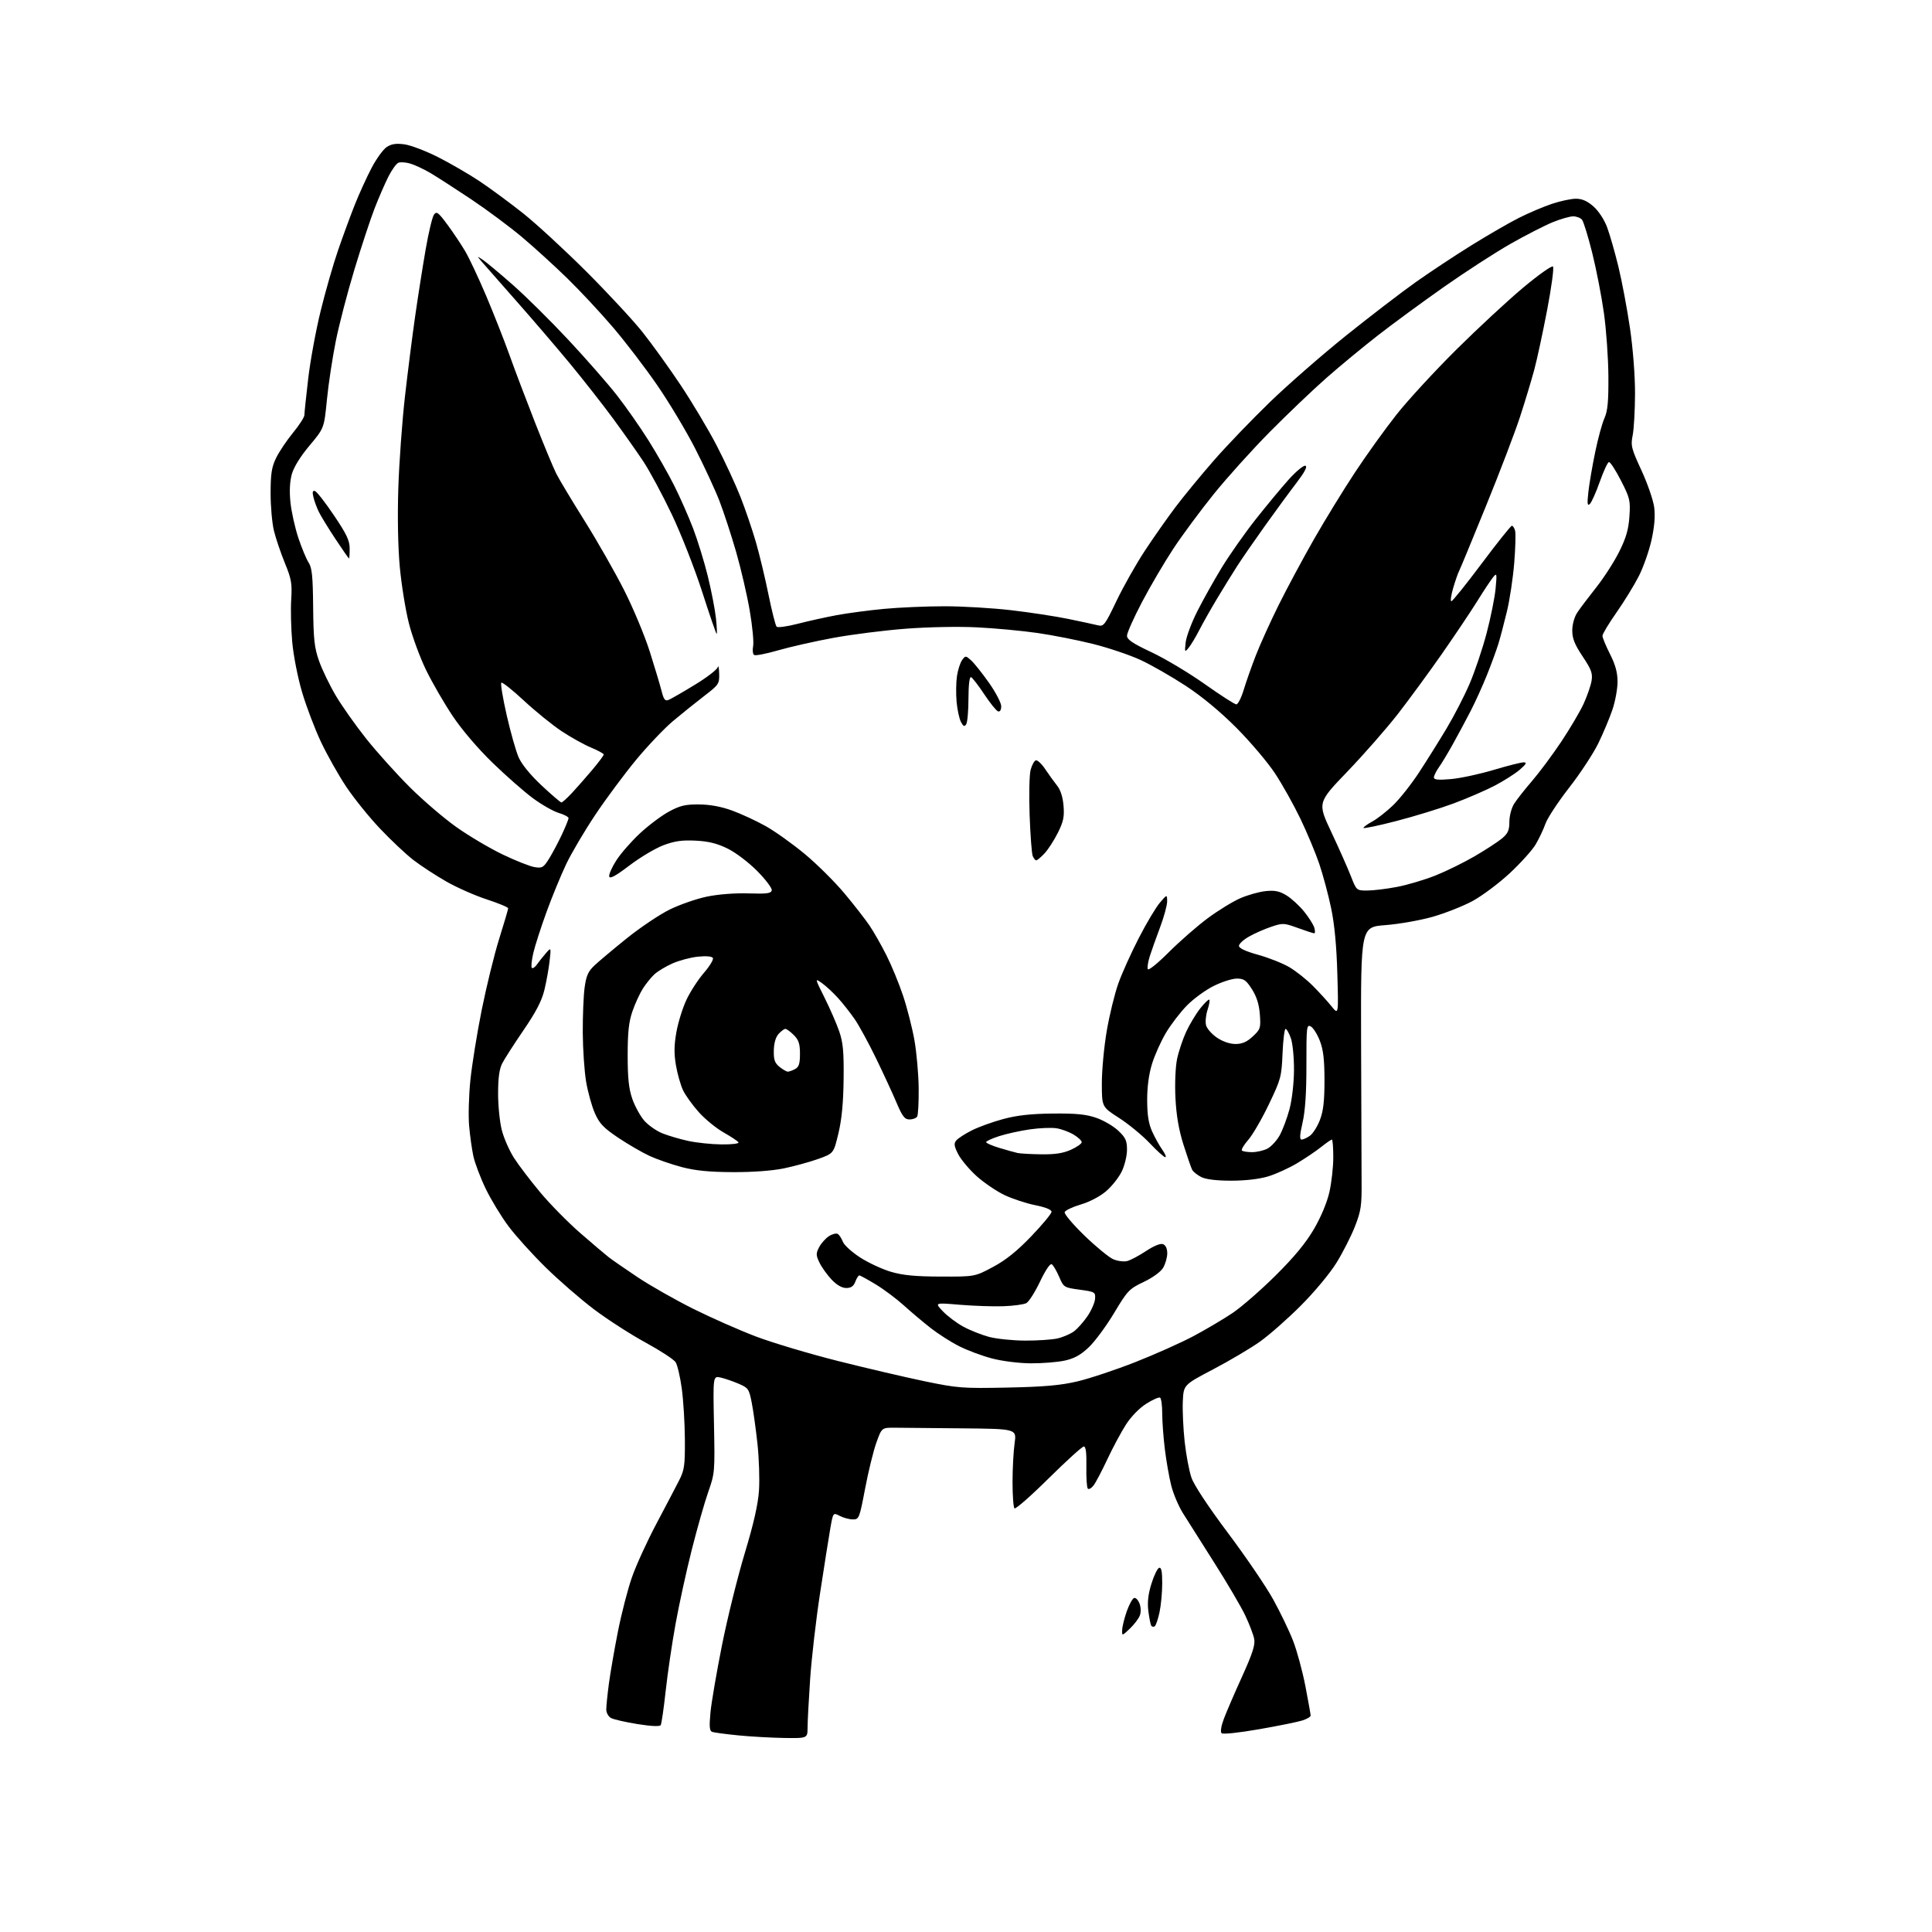 <?xml version="1.0" encoding="UTF-8" standalone="no"?>
<svg 
  version="1.1" 
  xmlns="http://www.w3.org/2000/svg" 
  xmlns:xlink="http://www.w3.org/1999/xlink" 
  xmlns:svg="http://www.w3.org/2000/svg"
  xmlns:rdf="http://www.w3.org/1999/02/22-rdf-syntax-ns#"
  xmlns:cc="http://creativecommons.org/ns#"
  xmlns:dc="http://purl.org/dc/elements/1.1/"
  viewBox="0 0 768 768"
  width="768"
  height="768"
>
<style>svg {background-color: white; }</style>"
<path stroke="none" fill="black" fill-rule="evenodd" d="M311.75,690.87C306.66,690.79 298.45,690.33 293.50,689.84C288.55,689.35 283.88,688.73 283.12,688.46C282.04,688.07 281.89,686.43 282.42,680.73C282.80,676.75 284.86,664.73 287.00,654.00C289.14,643.27 293.21,626.85 296.03,617.50C299.59,605.73 301.33,598.04 301.71,592.50C302.00,588.10 301.73,579.77 301.11,574.00C300.49,568.23 299.47,560.87 298.84,557.65C297.76,552.12 297.48,551.70 293.56,550.03C291.28,549.05 288.07,547.96 286.43,547.59C283.43,546.94 283.43,546.94 283.82,566.22C284.20,585.00 284.14,585.69 281.56,593.00C280.11,597.12 277.16,607.48 275.00,616.00C272.85,624.52 269.94,637.80 268.55,645.50C267.15,653.20 265.38,665.19 264.62,672.15C263.86,679.11 262.97,685.24 262.64,685.77C262.27,686.37 258.86,686.22 253.43,685.35C248.69,684.59 243.96,683.51 242.91,682.95C241.85,682.38 241.00,680.87 241.00,679.54C241.00,678.22 241.47,673.62 242.04,669.32C242.61,665.02 244.23,655.67 245.64,648.54C247.05,641.40 249.55,631.73 251.19,627.04C252.82,622.34 257.14,612.88 260.78,606.00C264.42,599.12 268.51,591.33 269.86,588.69C272.07,584.36 272.31,582.70 272.25,572.19C272.21,565.76 271.66,556.67 271.02,552.00C270.39,547.33 269.28,542.60 268.57,541.50C267.86,540.39 262.44,536.86 256.54,533.64C250.63,530.42 241.46,524.51 236.15,520.50C230.84,516.50 222.21,509.01 216.96,503.86C211.71,498.71 205.05,491.35 202.17,487.50C199.28,483.65 195.18,476.90 193.06,472.50C190.94,468.10 188.73,462.25 188.15,459.50C187.57,456.75 186.81,451.35 186.48,447.50C186.14,443.65 186.36,435.55 186.97,429.50C187.58,423.45 189.61,410.85 191.48,401.50C193.36,392.15 196.49,379.40 198.44,373.17C200.40,366.94 202.00,361.49 202.00,361.07C202.00,360.64 198.19,359.06 193.54,357.54C188.89,356.03 181.64,352.83 177.42,350.42C173.21,348.02 167.33,344.18 164.36,341.89C161.38,339.60 155.39,333.96 151.04,329.36C146.69,324.77 140.63,317.25 137.57,312.65C134.52,308.06 130.02,300.07 127.58,294.90C125.14,289.73 121.76,280.84 120.08,275.15C118.36,269.33 116.64,260.57 116.16,255.15C115.69,249.84 115.51,242.26 115.76,238.29C116.16,231.97 115.85,230.19 113.23,223.79C111.59,219.78 109.64,214.03 108.90,211.00C108.16,207.97 107.56,201.22 107.57,196.00C107.58,188.25 107.99,185.67 109.78,182.00C110.99,179.53 114.01,175.03 116.49,172.01C118.97,168.99 121.00,165.83 121.00,165.00C121.00,164.17 121.68,157.64 122.52,150.49C123.35,143.35 125.59,131.20 127.49,123.50C129.38,115.80 132.48,105.00 134.38,99.50C136.27,94.00 139.25,85.90 140.99,81.50C142.74,77.10 145.75,70.49 147.68,66.80C149.61,63.12 152.34,59.35 153.74,58.44C155.62,57.20 157.46,56.93 160.79,57.38C163.27,57.72 169.27,60.01 174.13,62.46C178.98,64.91 186.45,69.25 190.73,72.10C195.00,74.96 202.78,80.69 208.00,84.84C213.22,88.99 224.50,99.39 233.07,107.94C241.63,116.50 251.68,127.33 255.40,132.00C259.12,136.68 265.92,146.12 270.51,153.00C275.10,159.88 281.55,170.68 284.83,177.00C288.11,183.32 292.39,192.55 294.34,197.50C296.29,202.45 299.05,210.55 300.48,215.50C301.91,220.45 304.17,229.86 305.50,236.41C306.83,242.96 308.28,248.68 308.72,249.12C309.16,249.56 312.89,249.05 317.01,247.99C321.13,246.92 328.10,245.38 332.50,244.55C336.90,243.73 345.45,242.60 351.50,242.03C357.55,241.46 368.35,241.00 375.50,241.00C382.65,241.00 394.56,241.71 401.98,242.57C409.39,243.43 419.59,244.99 424.65,246.03C429.70,247.07 434.98,248.21 436.36,248.55C438.73,249.15 439.18,248.58 443.84,238.84C446.57,233.15 451.61,224.22 455.05,219.00C458.48,213.78 464.01,205.90 467.33,201.50C470.66,197.10 477.51,188.78 482.56,183.00C487.60,177.22 497.59,166.83 504.75,159.89C511.91,152.96 525.58,141.02 535.13,133.36C544.68,125.70 557.12,116.16 562.77,112.16C568.42,108.16 578.41,101.55 584.97,97.48C591.53,93.41 600.00,88.51 603.81,86.60C607.61,84.68 613.47,82.19 616.83,81.06C620.19,79.93 624.51,79.00 626.43,79.00C628.91,79.00 630.95,79.89 633.42,82.06C635.45,83.85 637.71,87.28 638.84,90.31C639.91,93.16 641.93,100.22 643.34,106.00C644.75,111.78 646.82,122.80 647.95,130.50C649.15,138.73 649.97,149.45 649.95,156.50C649.93,163.10 649.51,170.53 649.02,173.00C648.19,177.14 648.47,178.26 652.51,187.00C654.92,192.22 657.20,198.83 657.57,201.67C658.02,205.15 657.67,209.40 656.50,214.67C655.54,218.98 653.28,225.43 651.47,229.00C649.65,232.57 645.66,239.09 642.58,243.47C639.51,247.86 637.00,252.03 637.00,252.75C637.00,253.47 638.35,256.73 640.00,260.00C642.16,264.27 643.00,267.37 643.00,271.00C643.00,273.79 642.09,278.78 640.97,282.09C639.85,285.41 637.32,291.45 635.34,295.51C633.35,299.57 628.14,307.50 623.76,313.12C619.37,318.75 615.14,325.18 614.36,327.40C613.58,329.62 611.83,333.31 610.49,335.61C609.14,337.91 604.47,343.10 600.11,347.15C595.75,351.19 589.10,356.16 585.32,358.20C581.54,360.23 574.42,363.04 569.48,364.45C564.54,365.85 556.10,367.34 550.72,367.75C540.95,368.50 540.95,368.50 541.05,413.50C541.11,438.25 541.20,463.45 541.25,469.50C541.34,479.23 541.04,481.31 538.63,487.49C537.13,491.33 533.82,497.86 531.26,501.99C528.61,506.27 522.50,513.60 517.05,519.05C511.80,524.31 504.48,530.75 500.79,533.36C497.10,535.98 488.78,540.90 482.29,544.31C470.50,550.50 470.50,550.50 470.19,557.00C470.02,560.58 470.35,567.77 470.91,573.00C471.48,578.23 472.69,584.68 473.60,587.34C474.61,590.31 480.20,598.79 488.09,609.32C495.16,618.74 503.25,630.63 506.08,635.74C508.91,640.84 512.48,648.28 514.03,652.26C515.57,656.24 517.77,664.36 518.92,670.30C520.06,676.24 521.00,681.49 521.00,681.97C521.00,682.45 519.54,683.32 517.75,683.90C515.96,684.48 508.20,686.06 500.50,687.40C492.43,688.81 486.12,689.48 485.60,688.97C485.06,688.45 485.42,686.14 486.49,683.30C487.47,680.66 490.72,673.12 493.71,666.54C497.87,657.37 499.01,653.87 498.57,651.54C498.26,649.87 496.66,645.68 495.03,642.22C493.40,638.77 487.85,629.32 482.70,621.22C477.56,613.13 471.93,604.24 470.21,601.47C468.48,598.70 466.39,593.75 465.57,590.47C464.75,587.19 463.60,580.69 463.04,576.03C462.47,571.37 462.00,564.98 462.00,561.84C462.00,558.69 461.62,555.88 461.15,555.59C460.68,555.30 458.20,556.39 455.65,558.01C452.87,559.77 449.62,563.12 447.55,566.35C445.65,569.32 442.33,575.52 440.17,580.12C438.01,584.73 435.55,589.40 434.70,590.50C433.86,591.60 432.83,592.17 432.43,591.76C432.03,591.36 431.76,587.42 431.85,583.01C431.95,577.50 431.64,575.00 430.84,575.00C430.20,575.00 423.90,580.71 416.85,587.68C409.80,594.66 403.69,600.02 403.27,599.60C402.85,599.18 402.50,594.49 402.50,589.17C402.50,583.85 402.87,576.91 403.32,573.75C404.14,568.00 404.14,568.00 382.57,567.79C370.71,567.67 358.64,567.56 355.75,567.54C350.51,567.50 350.51,567.50 348.36,573.50C347.18,576.80 345.17,585.01 343.89,591.75C341.64,603.58 341.48,604.00 339.03,603.99C337.64,603.99 335.30,603.36 333.83,602.60C331.17,601.21 331.17,601.21 330.04,607.68C329.42,611.24 327.60,622.78 325.99,633.33C324.37,643.87 322.60,659.25 322.04,667.50C321.49,675.75 321.02,684.41 321.02,686.75C321.00,691.00 321.00,691.00 311.75,690.87zM449.10,647.44C446.00,650.37 446.00,650.37 446.08,647.94C446.12,646.60 446.94,643.28 447.89,640.56C448.85,637.85 450.16,635.45 450.81,635.23C451.46,635.01 452.43,636.00 452.97,637.42C453.55,638.96 453.60,640.91 453.08,642.25C452.59,643.49 450.81,645.82 449.10,647.44zM458.99,646.51C458.52,646.80 457.91,646.66 457.63,646.21C457.35,645.76 456.84,643.16 456.49,640.44C456.05,636.97 456.41,633.74 457.70,629.58C458.71,626.32 460.09,623.47 460.77,623.24C461.66,622.95 462.00,624.63 462.00,629.37C462.00,632.96 461.51,638.17 460.92,640.94C460.32,643.71 459.46,646.22 458.99,646.51zM400.50,551.58C415.05,551.28 421.55,550.71 428.23,549.14C433.04,548.01 443.39,544.57 451.23,541.49C459.08,538.41 469.56,533.72 474.52,531.08C479.48,528.43 486.46,524.30 490.02,521.90C493.58,519.49 501.27,512.79 507.09,507.01C514.47,499.69 519.08,494.10 522.30,488.60C525.09,483.81 527.52,478.03 528.45,473.90C529.30,470.16 530.00,463.93 530.00,460.05C530.00,456.17 529.75,453.00 529.44,453.00C529.13,453.00 527.22,454.32 525.19,455.94C523.16,457.56 518.85,460.47 515.61,462.41C512.37,464.35 507.19,466.70 504.11,467.64C500.63,468.69 495.08,469.34 489.50,469.34C483.72,469.35 479.46,468.84 477.59,467.93C475.99,467.14 474.33,465.82 473.90,465.00C473.48,464.18 471.92,459.68 470.44,455.00C468.58,449.10 467.61,443.43 467.26,436.49C466.97,430.75 467.25,424.14 467.90,420.99C468.53,417.97 470.16,413.09 471.53,410.13C472.90,407.18 475.42,403.00 477.13,400.84C478.84,398.68 480.46,397.12 480.72,397.39C480.98,397.65 480.66,399.50 480.00,401.49C479.35,403.48 479.08,406.19 479.42,407.53C479.75,408.86 481.70,411.08 483.74,412.47C486.05,414.04 488.86,415.00 491.13,415.00C493.82,415.00 495.64,414.20 498.01,411.99C501.06,409.14 501.21,408.66 500.81,403.24C500.51,399.26 499.55,396.20 497.68,393.25C495.38,389.64 494.47,389.00 491.65,389.00C489.82,389.00 485.66,390.33 482.41,391.96C479.16,393.58 474.39,397.07 471.81,399.71C469.23,402.34 465.50,407.20 463.52,410.50C461.55,413.80 459.04,419.36 457.96,422.86C456.68,427.01 456.01,432.03 456.02,437.36C456.04,443.27 456.58,446.68 458.01,449.82C459.08,452.20 460.91,455.46 462.05,457.07C463.20,458.68 463.72,460.00 463.21,460.00C462.71,460.00 459.90,457.48 456.99,454.39C454.07,451.31 448.60,446.81 444.84,444.40C438.00,440.01 438.00,440.01 438.00,430.61C438.00,425.43 438.88,416.07 439.95,409.80C441.02,403.53 443.09,395.05 444.55,390.95C446.01,386.85 449.69,378.70 452.72,372.83C455.74,366.96 459.50,360.66 461.07,358.83C463.92,355.50 463.92,355.50 463.96,358.28C463.98,359.81 462.69,364.54 461.09,368.78C459.49,373.03 457.66,378.19 457.01,380.26C456.37,382.33 456.02,384.57 456.25,385.25C456.48,385.94 460.13,383.01 464.58,378.56C468.94,374.21 475.90,368.12 480.06,365.03C484.22,361.94 490.07,358.35 493.06,357.05C496.05,355.75 500.61,354.48 503.19,354.22C506.83,353.86 508.66,354.25 511.44,355.96C513.40,357.17 516.52,360.04 518.38,362.33C520.24,364.62 522.07,367.51 522.45,368.75C522.82,369.99 522.81,371.00 522.42,371.00C522.03,371.00 519.11,370.05 515.93,368.89C510.41,366.88 509.94,366.86 505.33,368.41C502.67,369.30 498.70,371.05 496.50,372.30C494.30,373.54 492.50,375.21 492.50,376.00C492.50,376.93 495.16,378.17 500.13,379.55C504.33,380.71 509.89,382.92 512.50,384.45C515.11,385.97 519.32,389.32 521.87,391.88C524.42,394.43 527.76,398.10 529.29,400.01C532.09,403.50 532.09,403.50 531.61,387.00C531.30,375.96 530.48,367.33 529.13,360.93C528.03,355.67 525.91,347.80 524.44,343.43C522.96,339.07 519.59,331.00 516.95,325.50C514.31,320.00 509.78,311.90 506.88,307.50C503.99,303.10 497.09,294.95 491.55,289.38C485.06,282.87 477.85,276.89 471.29,272.59C465.68,268.92 457.62,264.31 453.37,262.34C449.11,260.38 440.65,257.52 434.57,256.00C428.48,254.47 418.50,252.50 412.40,251.62C406.29,250.74 395.49,249.73 388.40,249.38C381.01,249.01 368.88,249.24 360.00,249.93C351.48,250.58 338.53,252.22 331.24,253.57C323.94,254.91 314.11,257.14 309.39,258.50C304.66,259.87 300.35,260.72 299.80,260.38C299.25,260.04 299.06,258.45 299.38,256.86C299.70,255.26 299.09,248.90 298.03,242.73C296.98,236.55 294.53,226.04 292.61,219.36C290.68,212.68 287.71,203.59 286.00,199.16C284.29,194.73 279.94,185.34 276.34,178.30C272.74,171.26 265.93,159.90 261.21,153.06C256.50,146.21 248.58,135.86 243.62,130.06C238.66,124.25 230.53,115.53 225.55,110.68C220.57,105.82 212.54,98.50 207.70,94.41C202.86,90.32 193.63,83.45 187.20,79.15C180.76,74.86 173.40,70.12 170.83,68.62C168.27,67.13 164.75,65.50 163.03,65.01C161.30,64.51 159.22,64.36 158.40,64.68C157.58,64.99 155.78,67.47 154.40,70.19C153.03,72.90 150.56,78.59 148.92,82.81C147.28,87.04 143.68,97.92 140.93,107.00C138.17,116.08 134.83,128.90 133.50,135.50C132.17,142.10 130.57,152.61 129.96,158.86C128.84,170.21 128.84,170.21 123.05,177.11C119.45,181.39 116.79,185.69 116.01,188.46C115.19,191.40 115.00,195.26 115.46,199.72C115.85,203.45 117.26,209.79 118.59,213.80C119.93,217.82 121.77,222.24 122.68,223.63C124.02,225.68 124.37,229.06 124.48,241.33C124.60,254.13 124.97,257.47 126.82,262.72C128.02,266.15 131.02,272.35 133.48,276.52C135.94,280.68 141.43,288.45 145.69,293.79C149.95,299.13 157.73,307.77 162.99,313.00C168.24,318.23 176.58,325.36 181.52,328.85C186.46,332.34 194.69,337.21 199.81,339.67C204.94,342.13 210.64,344.39 212.48,344.69C215.52,345.18 216.05,344.88 218.24,341.37C219.57,339.24 221.86,334.94 223.33,331.81C224.80,328.68 226.00,325.72 226.00,325.22C226.00,324.72 224.24,323.79 222.09,323.15C219.95,322.50 215.35,319.89 211.88,317.33C208.41,314.78 201.17,308.42 195.79,303.20C189.93,297.51 183.57,290.06 179.93,284.60C176.58,279.60 171.85,271.42 169.41,266.43C166.97,261.44 163.88,253.04 162.54,247.76C161.20,242.48 159.57,232.39 158.92,225.33C158.20,217.47 157.97,205.34 158.34,194.00C158.67,183.82 159.86,167.40 160.99,157.50C162.12,147.60 163.95,133.20 165.06,125.50C166.16,117.80 168.02,105.98 169.19,99.23C170.35,92.48 171.85,86.22 172.51,85.32C173.55,83.89 174.23,84.40 177.86,89.30C180.14,92.40 183.32,97.15 184.92,99.86C186.52,102.58 190.28,110.58 193.28,117.65C196.27,124.72 200.41,135.23 202.48,141.00C204.54,146.78 209.12,158.86 212.64,167.85C216.17,176.84 220.00,186.06 221.16,188.35C222.32,190.63 227.36,199.03 232.36,207.00C237.36,214.97 244.42,227.35 248.05,234.50C251.68,241.65 256.28,252.68 258.29,259.00C260.29,265.32 262.41,272.39 262.99,274.71C263.86,278.13 264.38,278.78 265.80,278.21C266.76,277.82 271.44,275.13 276.20,272.22C280.97,269.32 285.07,266.17 285.32,265.22C285.56,264.28 285.82,265.41 285.88,267.75C286.00,271.83 285.75,272.20 279.82,276.75C276.42,279.36 270.88,283.82 267.50,286.66C264.13,289.49 257.57,296.38 252.93,301.97C248.30,307.56 240.99,317.39 236.69,323.82C232.40,330.24 227.17,339.10 225.07,343.50C222.98,347.90 219.46,356.45 217.26,362.50C215.06,368.55 212.69,375.89 212.01,378.80C211.33,381.72 211.06,384.39 211.41,384.74C211.76,385.09 212.66,384.51 213.41,383.44C214.16,382.37 215.74,380.38 216.93,379.00C219.09,376.50 219.09,376.50 218.48,382.00C218.14,385.02 217.21,390.20 216.41,393.50C215.37,397.84 213.07,402.26 208.12,409.50C204.36,415.00 200.54,420.94 199.64,422.70C198.49,424.95 198.00,428.51 198.00,434.74C198.00,439.60 198.67,446.17 199.50,449.34C200.32,452.50 202.50,457.44 204.33,460.30C206.16,463.16 210.86,469.32 214.76,474.00C218.66,478.68 225.83,485.95 230.68,490.17C235.53,494.38 240.62,498.71 242.00,499.78C243.38,500.85 248.56,504.43 253.51,507.74C258.47,511.05 268.37,516.67 275.51,520.24C282.66,523.81 293.90,528.78 300.50,531.28C307.10,533.78 321.73,538.15 333.00,540.99C344.27,543.83 359.80,547.46 367.50,549.06C380.71,551.80 382.58,551.95 400.50,551.58zM409.70,541.94C405.08,541.91 398.39,541.07 394.37,540.02C390.45,538.99 384.58,536.81 381.32,535.16C378.06,533.52 372.94,530.25 369.95,527.91C366.95,525.56 362.14,521.51 359.25,518.89C356.36,516.28 351.35,512.53 348.12,510.57C344.88,508.61 341.95,507.00 341.59,507.00C341.24,507.00 340.52,508.12 340.00,509.50C339.32,511.30 338.31,512.00 336.39,512.00C334.67,512.00 332.62,510.81 330.55,508.63C328.80,506.77 326.65,503.76 325.76,501.93C324.34,498.99 324.32,498.28 325.60,495.81C326.39,494.28 328.14,492.30 329.48,491.42C330.82,490.55 332.41,490.14 333.02,490.51C333.63,490.89 334.54,492.28 335.04,493.60C335.54,494.93 338.63,497.74 341.89,499.85C345.16,501.96 350.68,504.53 354.16,505.56C358.93,506.96 363.84,507.43 374.00,507.46C387.50,507.50 387.50,507.50 394.71,503.65C399.84,500.91 404.25,497.37 409.96,491.42C414.38,486.81 418.00,482.44 418.00,481.71C418.00,480.86 415.63,479.90 411.54,479.08C407.99,478.38 402.48,476.56 399.29,475.05C396.11,473.53 391.12,470.14 388.20,467.51C385.29,464.88 382.00,460.95 380.89,458.79C379.26,455.59 379.12,454.56 380.13,453.35C380.81,452.52 383.58,450.72 386.28,449.36C388.98,447.99 394.64,445.95 398.85,444.82C404.34,443.35 409.88,442.74 418.50,442.65C427.76,442.56 431.70,442.95 435.77,444.35C438.67,445.35 442.61,447.65 444.52,449.46C447.45,452.22 448.00,453.42 448.00,457.05C448.00,459.43 447.06,463.31 445.91,465.68C444.76,468.05 441.97,471.58 439.70,473.52C437.26,475.61 433.14,477.77 429.61,478.81C426.33,479.78 423.45,481.15 423.22,481.85C422.98,482.56 426.55,486.77 431.14,491.21C435.74,495.66 440.89,499.88 442.59,500.59C444.29,501.31 446.77,501.62 448.09,501.28C449.42,500.94 452.79,499.15 455.58,497.30C458.73,495.22 461.30,494.18 462.33,494.58C463.37,494.97 464.00,496.34 464.00,498.20C464.00,499.85 463.27,502.43 462.38,503.94C461.42,505.56 458.27,507.86 454.64,509.59C448.86,512.34 448.21,513.03 442.86,521.96C439.75,527.16 435.21,533.29 432.79,535.59C429.51,538.68 427.03,540.04 423.14,540.88C420.26,541.49 414.21,541.98 409.70,541.94zM407.50,532.91C412.45,532.93 418.27,532.54 420.42,532.04C422.58,531.54 425.51,530.27 426.92,529.23C428.34,528.18 430.76,525.45 432.31,523.17C433.86,520.88 435.21,517.78 435.31,516.28C435.49,513.64 435.26,513.50 429.17,512.67C422.93,511.82 422.82,511.74 421.01,507.51C419.99,505.15 418.68,502.92 418.09,502.56C417.45,502.16 415.58,504.91 413.43,509.45C411.45,513.61 409.00,517.46 407.99,518.01C406.97,518.55 402.85,519.11 398.82,519.25C394.79,519.39 387.00,519.12 381.50,518.66C371.50,517.81 371.50,517.81 374.84,521.30C376.68,523.21 380.32,525.95 382.94,527.37C385.56,528.80 390.14,530.62 393.10,531.42C396.07,532.22 402.55,532.89 407.50,532.91zM291.29,465.94C282.00,465.90 276.48,465.36 271.11,463.96C267.05,462.89 261.29,460.91 258.32,459.55C255.35,458.19 249.72,454.92 245.80,452.30C239.92,448.35 238.29,446.64 236.47,442.51C235.25,439.75 233.69,434.12 232.99,430.00C232.30,425.88 231.70,417.10 231.66,410.50C231.63,403.90 231.95,395.85 232.39,392.61C233.03,387.86 233.79,386.15 236.34,383.75C238.08,382.11 243.87,377.26 249.20,372.96C254.54,368.67 262.19,363.54 266.20,361.56C270.22,359.59 276.88,357.27 281.00,356.42C285.48,355.49 292.12,354.97 297.49,355.14C304.90,355.37 306.54,355.15 306.78,353.90C306.94,353.06 304.34,349.61 301.00,346.24C297.55,342.76 292.46,338.90 289.21,337.31C285.03,335.26 281.63,334.42 276.50,334.17C271.13,333.90 268.16,334.33 263.73,335.99C260.55,337.19 254.48,340.80 250.23,344.03C244.69,348.24 242.41,349.48 242.17,348.41C241.99,347.60 243.26,344.71 245.00,342.01C246.73,339.30 250.95,334.48 254.37,331.29C257.78,328.11 262.99,324.20 265.93,322.61C270.34,320.23 272.44,319.73 277.89,319.78C282.26,319.81 286.73,320.64 291.06,322.22C294.66,323.53 300.65,326.31 304.37,328.39C308.09,330.47 315.10,335.48 319.96,339.52C324.82,343.56 331.91,350.61 335.73,355.19C339.55,359.76 344.03,365.52 345.70,368.00C347.37,370.48 350.39,375.78 352.40,379.79C354.42,383.80 357.38,391.00 358.98,395.79C360.59,400.59 362.62,408.56 363.50,413.50C364.37,418.45 365.13,427.05 365.19,432.61C365.24,438.18 364.97,443.24 364.58,443.86C364.20,444.49 362.83,445.00 361.55,445.00C359.62,445.00 358.72,443.83 356.36,438.27C354.79,434.57 351.13,426.65 348.23,420.68C345.33,414.70 341.53,407.73 339.79,405.19C338.04,402.65 335.06,398.85 333.15,396.75C331.25,394.64 328.38,391.98 326.78,390.84C323.86,388.76 323.86,388.76 327.79,396.63C329.95,400.96 332.57,406.98 333.61,410.00C335.14,414.45 335.47,418.08 335.35,429.00C335.24,438.35 334.61,444.96 333.29,450.50C331.38,458.50 331.38,458.50 325.26,460.70C321.89,461.90 315.75,463.59 311.61,464.45C306.97,465.40 299.18,465.98 291.29,465.94zM414.00,458.86C419.43,458.93 422.67,458.42 425.75,457.03C428.09,455.97 430.00,454.62 430.00,454.03C430.00,453.45 428.58,452.10 426.83,451.05C425.09,449.99 422.05,448.85 420.08,448.52C418.11,448.19 413.34,448.37 409.47,448.93C405.61,449.48 400.10,450.69 397.22,451.62C394.35,452.54 392.00,453.62 392.00,454.02C392.00,454.41 394.36,455.44 397.25,456.31C400.14,457.18 403.40,458.09 404.50,458.33C405.60,458.57 409.88,458.81 414.00,458.86zM497.72,458.00C499.58,458.00 502.32,457.37 503.81,456.60C505.30,455.83 507.49,453.46 508.68,451.35C509.86,449.23 511.61,444.57 512.57,441.00C513.58,437.25 514.34,430.69 514.38,425.50C514.42,420.51 513.87,414.83 513.15,412.75C512.43,410.69 511.48,409.00 511.04,409.00C510.60,409.00 510.05,413.39 509.83,418.75C509.44,428.03 509.18,429.01 504.38,439.02C501.61,444.81 497.93,451.15 496.19,453.13C494.46,455.10 493.34,457.00 493.69,457.36C494.04,457.71 495.86,458.00 497.72,458.00zM286.81,454.92C290.93,454.97 293.87,454.61 293.56,454.10C293.25,453.60 290.60,451.84 287.67,450.18C284.74,448.53 280.30,444.91 277.81,442.13C275.31,439.35 272.48,435.42 271.52,433.40C270.56,431.37 269.29,426.91 268.70,423.48C267.90,418.81 267.95,415.48 268.89,410.22C269.58,406.36 271.39,400.56 272.92,397.34C274.44,394.12 277.56,389.32 279.86,386.67C282.15,384.02 283.73,381.38 283.38,380.80C282.98,380.16 280.65,379.96 277.44,380.29C274.53,380.59 269.98,381.80 267.34,382.97C264.69,384.14 261.45,386.09 260.14,387.30C258.83,388.51 256.76,391.07 255.54,393.00C254.31,394.93 252.45,398.98 251.41,402.00C249.95,406.22 249.51,410.30 249.51,419.50C249.51,428.61 249.95,432.79 251.36,436.84C252.39,439.78 254.53,443.67 256.12,445.49C257.72,447.31 260.93,449.56 263.26,450.50C265.59,451.44 270.20,452.80 273.50,453.52C276.80,454.25 282.79,454.88 286.81,454.92zM517.40,453.00C518.04,453.00 519.52,452.33 520.69,451.50C521.87,450.68 523.66,447.87 524.67,445.25C526.05,441.68 526.50,437.77 526.50,429.50C526.50,421.22 526.05,417.32 524.66,413.74C523.65,411.12 522.03,408.55 521.06,408.03C519.41,407.15 519.30,408.12 519.32,423.29C519.33,434.40 518.85,441.63 517.79,446.25C516.67,451.13 516.56,453.00 517.40,453.00zM313.18,426.00C313.70,426.00 315.00,425.53 316.07,424.96C317.58,424.15 318.00,422.85 318.00,418.92C318.00,414.93 317.50,413.41 315.55,411.45C314.20,410.10 312.69,409.00 312.20,409.00C311.71,409.00 310.50,409.90 309.50,411.00C308.35,412.27 307.66,414.67 307.60,417.59C307.52,421.27 307.97,422.55 309.86,424.09C311.16,425.14 312.65,426.00 313.18,426.00zM543.53,354.00C545.89,354.00 551.21,353.35 555.34,352.56C559.48,351.77 566.38,349.72 570.68,348.00C574.98,346.28 582.04,342.81 586.37,340.27C590.70,337.74 595.54,334.58 597.12,333.25C599.44,331.29 600.00,330.02 600.00,326.66C600.01,324.32 600.83,321.19 601.89,319.50C602.93,317.85 606.12,313.80 608.97,310.50C611.82,307.20 617.02,300.22 620.53,294.98C624.03,289.74 628.07,282.90 629.51,279.77C630.94,276.63 632.37,272.51 632.68,270.59C633.15,267.68 632.58,266.12 629.12,260.94C625.95,256.19 625.00,253.82 625.00,250.64C625.01,248.19 625.82,245.27 626.99,243.50C628.08,241.85 631.48,237.35 634.53,233.50C637.58,229.65 641.70,223.26 643.67,219.29C646.41,213.80 647.37,210.47 647.72,205.29C648.15,198.95 647.93,198.01 644.34,191.00C642.23,186.88 640.08,183.58 639.57,183.68C639.05,183.79 637.42,187.31 635.93,191.52C634.45,195.73 632.67,199.69 631.99,200.33C631.00,201.26 630.88,200.27 631.41,195.52C631.77,192.23 632.99,185.12 634.11,179.73C635.22,174.33 636.88,168.24 637.80,166.21C639.08,163.33 639.43,159.60 639.36,149.50C639.31,142.35 638.52,131.10 637.59,124.50C636.67,117.90 634.58,107.14 632.95,100.59C631.32,94.04 629.48,88.08 628.87,87.34C628.26,86.60 626.68,86.00 625.36,86.00C624.04,86.00 620.38,87.05 617.23,88.33C614.08,89.62 606.58,93.45 600.57,96.86C594.56,100.27 582.64,107.98 574.07,114.00C565.51,120.02 553.66,128.70 547.75,133.31C541.84,137.91 532.62,145.53 527.25,150.25C521.89,154.97 511.78,164.61 504.79,171.67C497.80,178.73 487.76,189.87 482.47,196.43C477.19,202.98 469.95,212.76 466.40,218.15C462.85,223.54 457.25,233.06 453.97,239.32C450.69,245.57 448.00,251.59 448.00,252.69C448.00,254.25 450.18,255.72 457.79,259.30C463.18,261.84 472.69,267.53 478.94,271.96C485.18,276.38 490.82,280.00 491.46,280.00C492.11,280.00 493.42,277.41 494.38,274.25C495.34,271.09 497.52,264.90 499.23,260.50C500.94,256.10 505.02,247.10 508.29,240.50C511.57,233.90 517.85,222.20 522.24,214.50C526.64,206.80 533.99,194.80 538.59,187.84C543.18,180.87 550.62,170.52 555.11,164.84C559.60,159.15 570.30,147.53 578.89,139.00C587.49,130.47 599.46,119.37 605.51,114.32C611.55,109.27 616.87,105.50 617.33,105.95C617.79,106.40 616.75,114.13 615.03,123.13C613.31,132.13 611.00,142.88 609.89,147.00C608.78,151.12 606.27,159.45 604.30,165.50C602.34,171.55 596.25,187.53 590.76,201.00C585.28,214.47 580.44,226.18 580.01,227.00C579.57,227.82 578.51,230.86 577.66,233.75C576.81,236.64 576.48,239.00 576.94,239.00C577.40,239.00 582.83,232.25 589.00,224.00C595.17,215.75 600.57,209.00 600.99,209.00C601.42,209.00 602.00,209.89 602.28,210.98C602.57,212.07 602.41,217.82 601.93,223.77C601.45,229.71 600.15,238.38 599.03,243.04C597.91,247.69 596.37,253.53 595.61,256.00C594.84,258.48 592.82,264.00 591.11,268.27C589.40,272.55 586.44,279.07 584.53,282.77C582.62,286.47 579.45,292.38 577.49,295.89C575.53,299.41 573.05,303.53 571.96,305.05C570.88,306.57 570.00,308.37 570.00,309.05C570.00,309.97 571.73,310.14 576.75,309.70C580.46,309.38 588.10,307.74 593.72,306.06C599.34,304.38 604.74,303.02 605.72,303.04C607.07,303.07 606.68,303.79 604.08,306.01C602.20,307.62 597.70,310.47 594.08,312.36C590.46,314.24 583.12,317.41 577.77,319.40C572.42,321.39 562.19,324.53 555.02,326.38C547.86,328.24 542.00,329.46 542.00,329.10C542.00,328.75 543.58,327.60 545.52,326.56C547.45,325.52 551.18,322.60 553.80,320.08C556.42,317.56 561.07,311.68 564.13,307.00C567.19,302.32 572.09,294.49 575.02,289.59C577.96,284.70 582.07,276.73 584.16,271.88C586.24,267.04 589.29,258.00 590.93,251.79C592.57,245.58 594.18,237.57 594.52,234.00C595.09,227.89 595.03,227.62 593.50,229.50C592.60,230.60 589.77,234.88 587.21,239.00C584.65,243.12 578.31,252.57 573.13,260.00C567.94,267.43 560.05,278.18 555.60,283.91C551.14,289.63 542.15,299.89 535.61,306.70C523.72,319.08 523.72,319.08 529.23,330.79C532.26,337.23 535.75,345.09 536.98,348.25C539.23,354.00 539.23,354.00 543.53,354.00zM411.92,342.00C411.53,342.00 410.90,341.21 410.51,340.25C410.13,339.29 409.58,331.98 409.29,324.00C409.00,316.02 409.18,307.96 409.68,306.07C410.18,304.18 411.11,302.46 411.74,302.25C412.37,302.04 414.04,303.59 415.44,305.68C416.84,307.78 418.96,310.72 420.15,312.21C421.57,313.97 422.48,316.79 422.77,320.28C423.14,324.67 422.73,326.61 420.50,331.07C419.01,334.06 416.62,337.74 415.21,339.25C413.79,340.76 412.31,342.00 411.92,342.00zM223.17,318.99C223.53,318.99 225.40,317.31 227.33,315.25C229.25,313.19 232.89,309.05 235.41,306.06C237.93,303.07 240.00,300.32 240.00,299.94C240.00,299.57 237.71,298.32 234.91,297.15C232.12,295.99 226.83,293.04 223.16,290.60C219.50,288.16 212.77,282.70 208.21,278.46C203.65,274.22 199.63,271.04 199.28,271.39C198.92,271.74 199.88,277.54 201.41,284.27C202.94,290.99 205.07,298.52 206.14,301.00C207.37,303.82 210.80,308.02 215.30,312.24C219.26,315.94 222.80,318.98 223.17,318.99zM384.09,287.89C383.40,288.98 382.96,288.80 382.00,287.00C381.33,285.75 380.55,282.14 380.26,278.97C379.98,275.80 380.04,271.20 380.41,268.74C380.78,266.28 381.70,263.43 382.45,262.40C383.78,260.57 383.88,260.58 386.04,262.51C387.26,263.61 390.45,267.61 393.13,271.41C395.81,275.21 398.00,279.41 398.00,280.74C398.00,282.22 397.51,283.02 396.75,282.78C396.06,282.57 393.58,279.50 391.23,275.95C388.88,272.40 386.52,269.35 385.98,269.17C385.39,268.97 384.99,272.34 384.98,277.67C384.98,282.52 384.57,287.12 384.09,287.89zM472.51,257.50C470.94,259.42 470.88,259.33 471.32,255.38C471.57,253.11 473.63,247.58 475.90,243.08C478.17,238.58 482.54,230.76 485.62,225.70C488.71,220.64 494.77,212.00 499.11,206.50C503.45,201.00 509.39,193.85 512.30,190.60C515.22,187.36 518.20,184.90 518.92,185.14C519.81,185.44 518.63,187.68 515.30,192.04C512.58,195.59 506.99,203.22 502.86,209.00C498.73,214.78 493.76,221.97 491.81,225.00C489.86,228.03 486.25,233.88 483.78,238.00C481.31,242.12 478.13,247.75 476.72,250.50C475.31,253.25 473.42,256.40 472.51,257.50zM284.88,251.99C284.67,251.98 282.08,244.44 279.12,235.24C276.15,226.01 270.71,212.17 267.01,204.39C263.31,196.63 258.23,187.18 255.71,183.39C253.20,179.60 247.78,171.93 243.67,166.34C239.56,160.75 231.79,150.85 226.41,144.34C221.02,137.83 211.44,126.65 205.11,119.50C198.79,112.35 192.68,105.41 191.55,104.08C189.50,101.66 189.50,101.66 192.00,103.34C193.38,104.27 198.72,108.73 203.87,113.26C209.02,117.79 218.98,127.65 226.01,135.18C233.03,142.70 241.70,152.60 245.27,157.18C248.84,161.75 254.46,169.78 257.75,175.02C261.05,180.26 265.65,188.32 267.97,192.95C270.30,197.57 273.69,205.26 275.51,210.02C277.33,214.79 279.97,223.37 281.38,229.10C282.78,234.82 284.23,242.31 284.60,245.75C284.96,249.19 285.09,251.99 284.88,251.99zM138.73,222.00C138.59,222.00 136.16,218.51 133.34,214.25C130.52,209.99 127.56,205.15 126.75,203.50C125.94,201.85 124.97,199.22 124.60,197.65C124.09,195.56 124.26,194.91 125.21,195.20C125.92,195.41 129.31,199.76 132.75,204.86C137.79,212.33 139.00,214.89 139.00,218.06C139.00,220.23 138.88,222.00 138.73,222.00z" />

</svg>